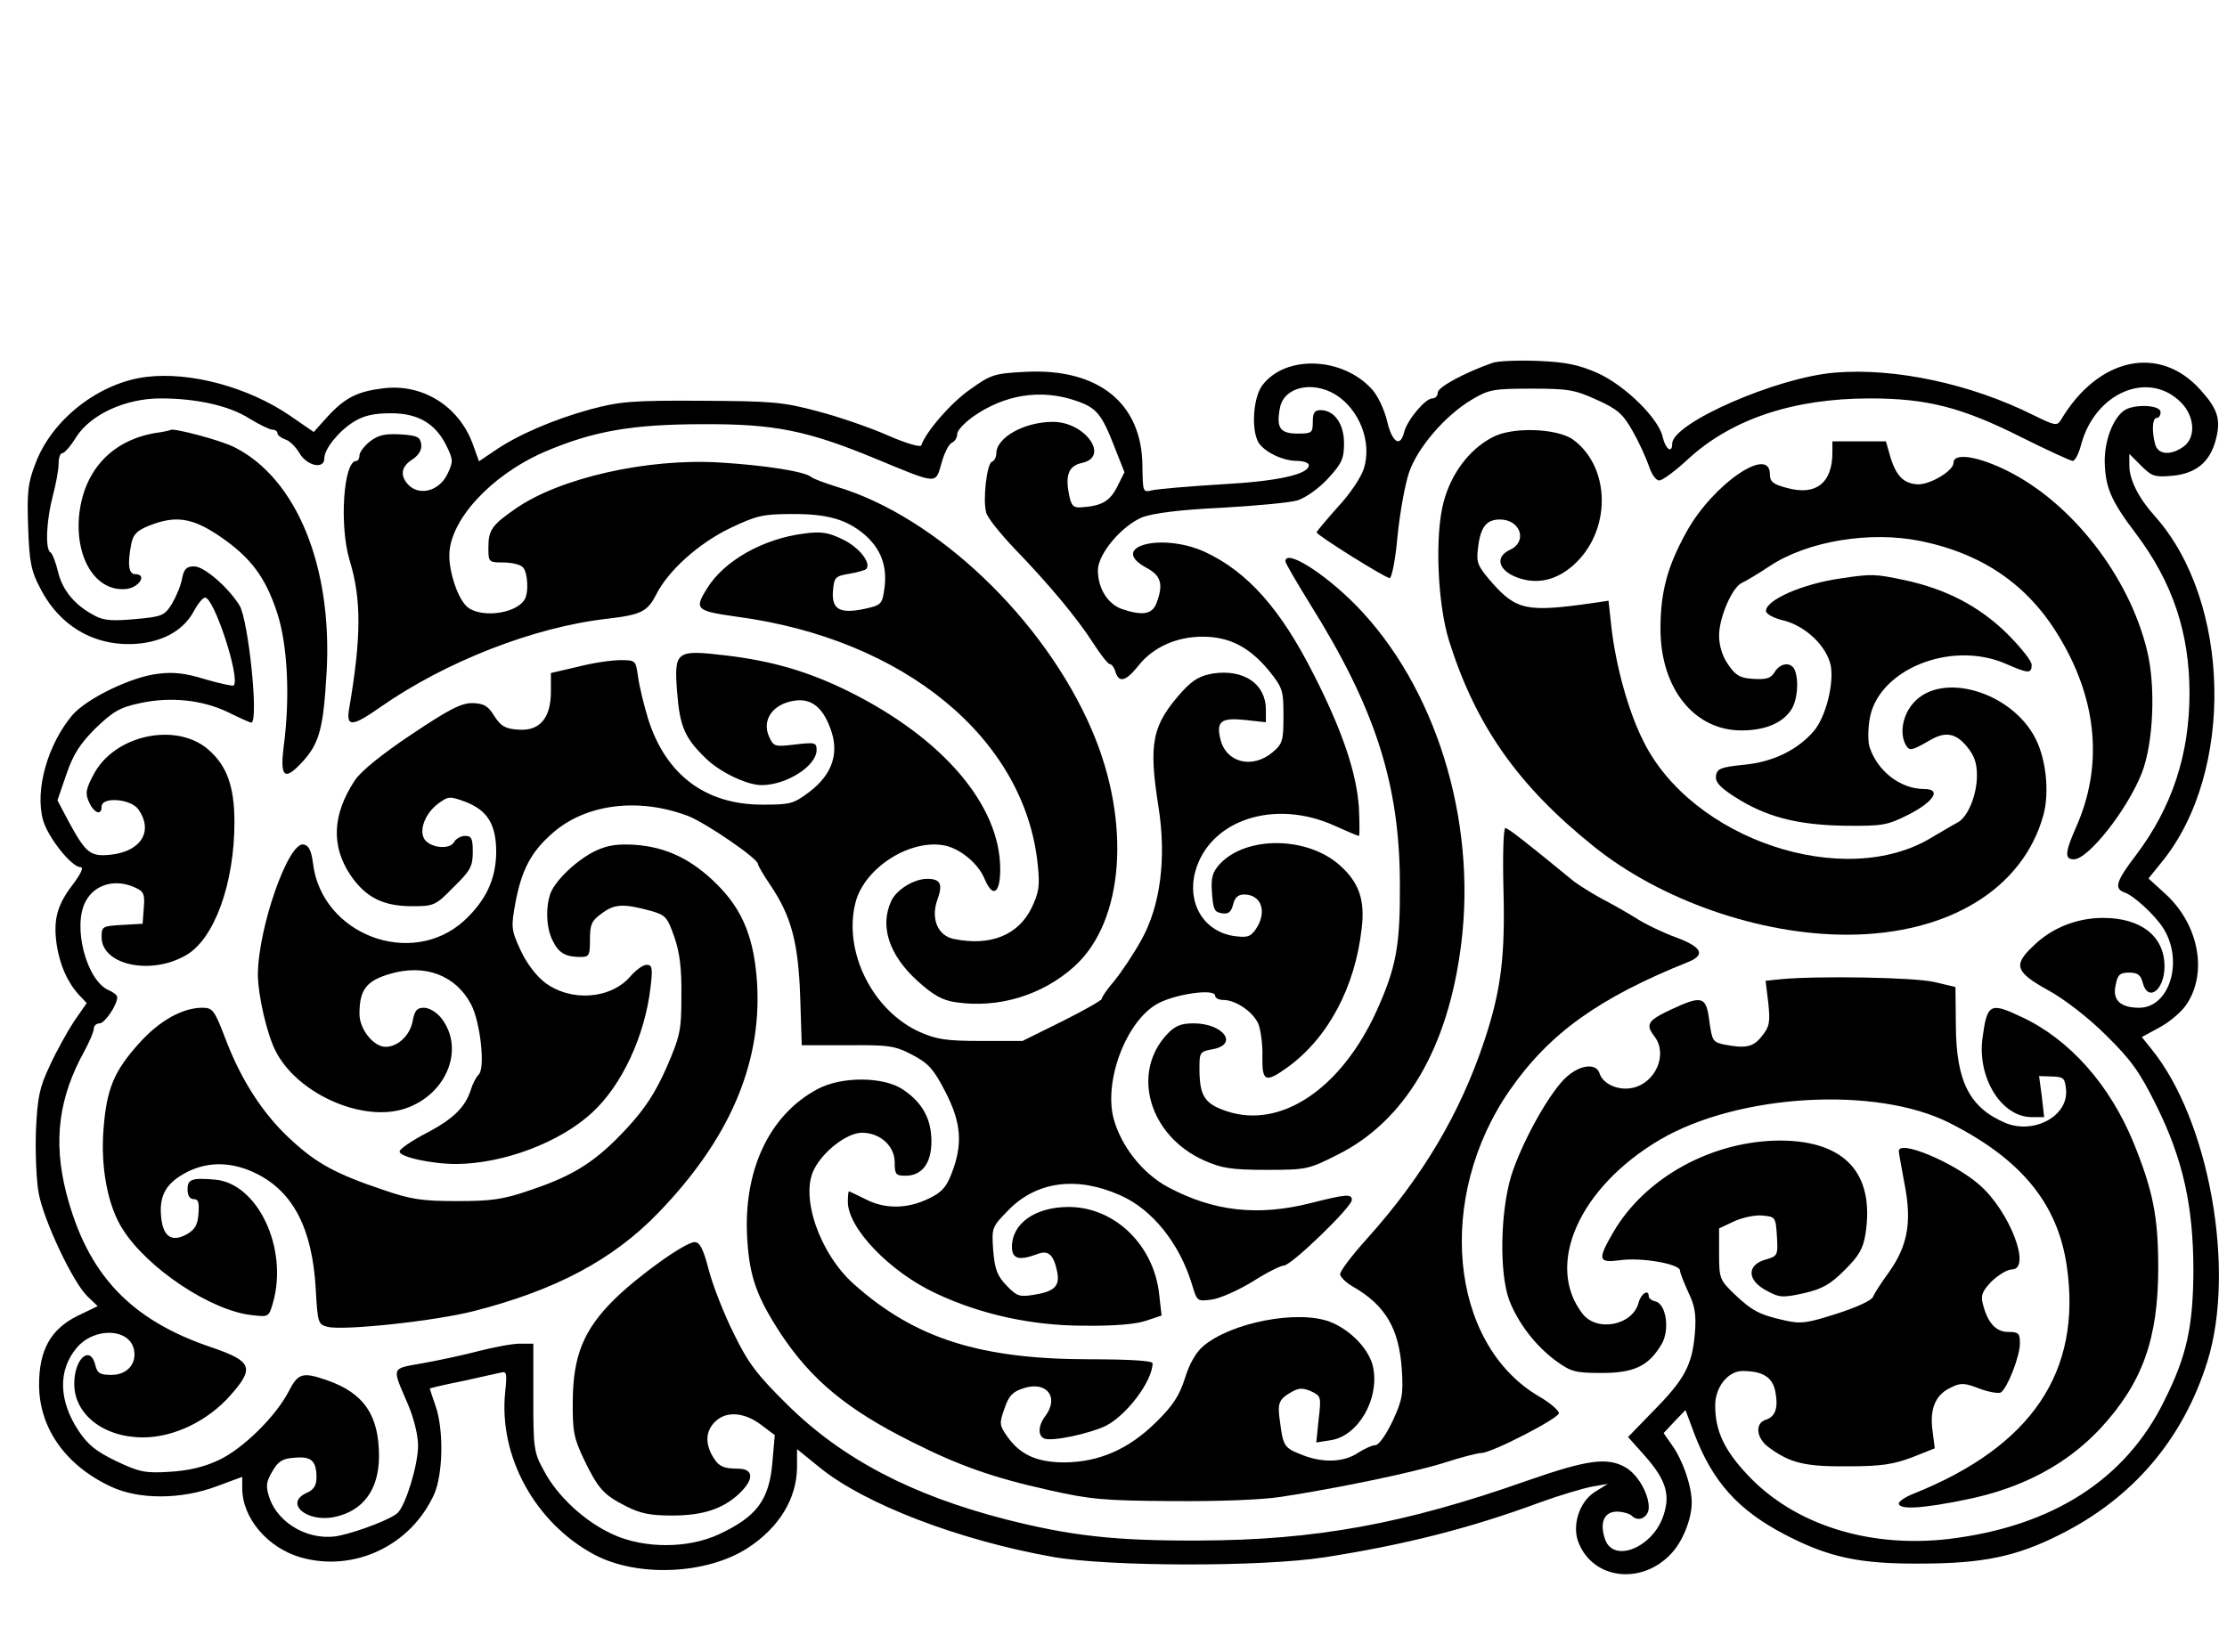 <?xml version="1.0" encoding="UTF-8" standalone="yes"?>
<svg version="1.0" xmlns="http://www.w3.org/2000/svg" width="570" height="423" viewBox="0 0 570 423" preserveAspectRatio="xMidYMid meet">
  <g transform="translate(0,423) scale(0.1,-0.1)" fill="#000000" stroke="none">
    <path d="M3820 3301 c-71 -25 -140 -62 -140 -76 0 -8 -6 -15 -14 -15 -18 0
-64 -55 -72 -86 -10 -41 -31 -27 -44 29 -7 29 -24 65 -39 81 -75 82 -219 88
-279 11 -24 -30 -30 -111 -12 -146 14 -25 62 -49 100 -49 16 0 30 -5 30 -11 0
-23 -77 -41 -224 -49 -83 -5 -162 -12 -176 -15 -25 -6 -25 -6 -26 62 -1 161
-113 251 -300 241 -79 -4 -88 -7 -141 -45 -49 -34 -113 -108 -125 -143 -2 -6
-39 5 -85 25 -45 20 -126 48 -180 62 -90 24 -115 26 -298 27 -179 1 -209 -2
-284 -22 -95 -26 -187 -66 -245 -106 l-40 -27 -17 47 c-36 95 -128 152 -227
140 -67 -8 -99 -24 -144 -73 l-35 -39 -61 42 c-107 73 -255 113 -368 99 -121
-15 -241 -109 -283 -221 -20 -51 -22 -74 -19 -164 3 -89 8 -113 31 -156 52
-102 148 -154 259 -141 62 8 109 36 134 82 10 19 23 35 29 35 23 0 91 -207 73
-225 -2 -2 -35 5 -73 16 -51 16 -82 19 -121 14 -69 -8 -183 -64 -219 -106 -63
-75 -96 -191 -75 -268 12 -44 73 -121 96 -121 9 0 1 -17 -20 -45 -40 -52 -50
-90 -41 -153 8 -52 27 -96 57 -129 l20 -21 -32 -46 c-17 -26 -45 -76 -62 -113
-27 -57 -32 -81 -36 -167 -2 -56 1 -128 7 -161 13 -70 88 -229 125 -264 l26
-25 -52 -25 c-68 -34 -98 -87 -98 -176 0 -111 68 -207 184 -261 72 -34 181
-33 271 1 l65 24 0 -29 c0 -76 64 -152 149 -177 136 -39 282 29 342 161 23 51
25 166 4 226 -8 23 -15 44 -15 45 0 1 37 10 83 19 45 10 90 20 99 22 15 4 16
-2 11 -50 -17 -165 77 -335 228 -416 111 -59 288 -51 393 17 80 52 125 126
126 206 l0 47 58 -47 c114 -93 355 -186 597 -229 143 -25 533 -26 695 -1 205
32 371 74 550 140 52 19 113 37 135 41 l40 7 -32 -20 c-41 -25 -61 -88 -42
-132 38 -93 161 -107 236 -27 30 31 53 90 53 131 0 43 -23 109 -51 148 l-21
30 28 30 28 29 22 -59 c47 -124 112 -197 233 -260 112 -58 189 -75 346 -74
160 0 246 18 357 74 188 94 316 245 378 444 73 235 4 619 -144 800 l-24 30 46
25 c26 14 56 40 68 58 55 81 32 204 -52 282 l-45 41 34 42 c187 229 178 667
-18 886 -42 47 -65 93 -65 130 l0 29 30 -30 c28 -28 35 -30 81 -26 60 6 95 35
110 91 14 53 6 79 -39 129 -105 117 -262 83 -357 -77 -10 -16 -15 -15 -70 12
-160 80 -354 122 -509 109 -148 -12 -416 -129 -416 -182 0 -26 -17 -14 -24 16
-9 47 -96 133 -167 165 -48 21 -80 28 -152 31 -51 2 -103 0 -117 -5z m-402
-81 c61 -38 94 -121 73 -189 -6 -21 -35 -65 -66 -98 -30 -34 -55 -63 -55 -66
0 -7 176 -117 187 -117 5 0 15 48 20 108 6 59 19 131 29 161 21 64 94 149 163
189 42 25 55 27 151 27 95 0 111 -3 168 -29 53 -24 66 -36 91 -80 16 -28 34
-68 41 -88 7 -22 18 -38 27 -38 8 0 42 25 74 55 111 102 269 155 465 155 147
0 236 -23 389 -100 66 -33 125 -60 130 -60 6 0 16 19 22 43 36 132 172 190
255 107 36 -36 39 -91 6 -114 -33 -23 -65 -20 -72 7 -9 34 -7 67 4 67 6 0 10
7 10 15 0 16 -52 21 -84 9 -32 -12 -59 -74 -59 -134 1 -67 16 -102 79 -185 95
-126 138 -255 138 -410 0 -157 -45 -292 -136 -413 -52 -68 -58 -87 -30 -97 22
-7 76 -56 98 -90 54 -83 18 -205 -61 -205 -48 0 -69 20 -60 58 5 27 11 32 35
32 21 0 29 -6 34 -25 13 -52 56 -21 56 41 0 77 -60 124 -157 124 -68 0 -133
-26 -180 -73 -51 -48 -44 -66 39 -112 42 -23 104 -71 148 -115 64 -63 86 -93
129 -180 69 -139 95 -259 95 -425 -1 -142 -17 -216 -74 -330 -99 -203 -287
-323 -552 -355 -205 -24 -397 37 -516 165 -59 63 -82 112 -82 177 0 47 33 88
70 88 52 0 77 -16 84 -53 8 -42 0 -64 -25 -72 -28 -9 -24 -48 9 -71 54 -40 93
-49 202 -48 85 0 116 5 164 23 l58 23 -6 47 c-7 55 8 91 48 109 24 12 34 12
72 -3 24 -9 49 -13 55 -10 17 11 49 93 49 126 0 26 -4 29 -30 29 -32 0 -53 24
-65 72 -6 22 -1 33 23 58 17 16 40 30 51 30 52 0 -5 149 -83 217 -67 58 -206
116 -206 86 0 -5 7 -43 15 -86 19 -97 7 -158 -41 -225 -19 -26 -37 -54 -40
-62 -3 -9 -42 -27 -92 -43 -78 -25 -93 -27 -136 -17 -63 14 -83 25 -128 68
-36 35 -38 39 -38 102 l0 65 38 18 c22 10 54 17 73 15 33 -3 34 -4 37 -53 3
-49 2 -51 -30 -60 -48 -14 -46 -53 3 -79 33 -18 41 -19 95 -7 48 11 68 22 106
60 37 37 47 55 53 94 23 153 -53 236 -217 237 -175 0 -347 -94 -429 -235 -41
-71 -39 -79 20 -71 54 7 151 -10 151 -27 0 -6 10 -30 21 -55 17 -35 21 -56 17
-106 -7 -81 -26 -117 -106 -198 l-65 -67 41 -46 c58 -65 69 -104 47 -162 -30
-77 -124 -113 -146 -56 -16 43 -4 73 29 73 15 0 33 -5 39 -11 17 -17 43 -3 43
22 0 35 -28 84 -59 102 -46 27 -98 20 -250 -33 -317 -112 -545 -153 -841 -154
-217 -1 -329 12 -495 54 -242 62 -421 156 -561 295 -76 75 -99 105 -136 181
-25 50 -54 124 -64 163 -14 54 -23 71 -36 71 -24 0 -143 -85 -206 -147 -78
-77 -105 -144 -106 -258 -1 -80 3 -97 28 -150 37 -77 51 -92 108 -121 37 -19
63 -24 118 -24 79 0 131 17 173 57 38 37 36 63 -5 63 -39 0 -51 7 -67 37 -16
32 -14 60 9 83 28 28 74 25 117 -7 l36 -27 -6 -69 c-8 -97 -40 -140 -137 -185
-79 -37 -192 -37 -272 0 -72 33 -142 98 -176 163 -26 47 -27 58 -27 187 l0
138 -35 0 c-19 0 -66 -9 -105 -19 -38 -10 -103 -24 -143 -31 -82 -15 -80 -7
-38 -105 15 -35 26 -79 26 -106 0 -49 -31 -151 -52 -172 -15 -15 -94 -46 -147
-58 -75 -17 -159 28 -182 98 -9 28 -8 39 8 66 15 26 26 33 57 35 43 4 56 -8
56 -51 0 -20 -7 -31 -25 -39 -58 -26 -1 -76 70 -62 74 15 115 70 115 156 0
104 -38 161 -132 194 -63 22 -75 19 -99 -28 -33 -64 -117 -147 -179 -176 -38
-18 -77 -27 -125 -30 -63 -4 -78 -1 -137 27 -52 25 -73 42 -97 78 -51 77 -53
155 -5 212 45 54 136 51 147 -5 7 -36 -18 -64 -58 -64 -29 0 -36 4 -41 25 -13
53 -54 17 -54 -48 0 -78 75 -137 176 -137 79 0 166 42 224 108 62 70 55 87
-47 122 -209 70 -320 187 -374 398 -33 131 -19 242 47 361 13 24 24 50 24 57
0 8 7 14 15 14 13 0 45 47 45 67 0 5 -10 13 -22 18 -57 25 -93 164 -59 227 23
44 76 59 126 36 23 -10 26 -17 23 -52 l-3 -41 -53 -3 c-50 -3 -52 -4 -52 -31
0 -72 127 -99 217 -46 72 42 123 184 123 340 0 93 -20 146 -68 187 -83 70
-239 36 -292 -64 -21 -39 -22 -50 -12 -72 13 -28 32 -35 32 -11 0 26 75 20 94
-7 39 -55 8 -107 -69 -116 -54 -6 -65 3 -110 86 l-28 53 23 67 c18 52 35 78
75 118 45 43 62 53 114 64 79 17 160 8 226 -24 28 -14 55 -26 58 -26 20 0 -7
262 -30 300 -30 48 -91 100 -116 100 -19 0 -26 -6 -31 -31 -3 -18 -15 -46 -26
-65 -19 -30 -25 -33 -94 -39 -56 -5 -80 -4 -102 8 -51 26 -83 64 -95 111 -6
26 -15 49 -20 52 -14 8 -10 83 6 144 8 30 15 67 15 83 0 15 4 27 10 27 5 0 21
18 35 41 37 58 126 99 216 99 93 0 177 -19 228 -52 25 -15 51 -28 58 -28 7 0
13 -4 13 -9 0 -5 9 -12 20 -16 11 -3 27 -19 37 -36 19 -32 63 -41 63 -13 0 25
37 70 75 94 26 16 51 22 96 22 70 0 115 -27 143 -86 16 -33 16 -39 1 -70 -20
-41 -67 -56 -97 -30 -25 24 -23 49 8 68 17 12 24 25 22 39 -3 19 -10 22 -54
25 -39 2 -56 -2 -77 -18 -15 -12 -27 -28 -27 -36 0 -8 -4 -14 -8 -14 -33 0
-44 -166 -17 -255 30 -98 30 -195 -1 -377 -9 -50 6 -50 80 2 166 116 393 205
581 226 85 10 102 18 124 61 31 62 109 132 190 171 65 31 83 36 155 36 91 1
142 -13 188 -52 42 -36 59 -80 52 -136 -6 -44 -8 -45 -52 -55 -63 -13 -84 -1
-80 47 3 34 6 37 41 43 20 3 40 9 44 12 14 15 -18 56 -60 76 -37 18 -55 21
-99 15 -105 -13 -205 -70 -248 -140 -34 -54 -29 -58 77 -73 427 -57 736 -311
769 -634 6 -56 3 -72 -16 -112 -34 -69 -105 -98 -198 -79 -42 8 -60 52 -43
100 15 41 8 54 -26 54 -34 0 -79 -28 -92 -57 -30 -65 -5 -139 68 -205 40 -36
63 -49 98 -54 109 -16 221 18 303 92 127 115 146 368 45 604 -121 283 -398
548 -654 624 -29 9 -59 20 -65 25 -17 14 -118 30 -235 37 -186 11 -409 -40
-521 -118 -61 -42 -70 -55 -70 -100 0 -37 1 -38 38 -38 21 0 43 -5 50 -12 13
-13 16 -67 4 -84 -25 -38 -120 -47 -150 -14 -22 24 -42 84 -42 128 0 89 105
204 241 264 125 54 225 72 409 72 182 1 267 -16 445 -90 157 -65 149 -64 165
-9 7 26 19 49 27 52 7 3 13 13 13 22 0 9 18 28 40 44 81 57 174 72 264 41 53
-18 66 -34 100 -122 l24 -61 -19 -38 c-19 -37 -40 -49 -95 -52 -17 -1 -23 6
-28 34 -10 50 0 73 34 80 71 16 7 105 -75 105 -73 0 -145 -40 -145 -81 0 -9
-5 -19 -11 -21 -13 -4 -24 -96 -15 -130 3 -13 36 -54 73 -93 87 -90 159 -176
202 -243 18 -28 37 -52 41 -52 5 0 12 -9 15 -20 9 -29 26 -25 59 16 37 47 97
74 164 74 68 0 119 -26 169 -86 36 -45 38 -51 38 -116 0 -64 -2 -72 -28 -94
-51 -43 -118 -27 -133 32 -12 47 1 57 61 51 l55 -6 0 32 c0 66 -56 104 -134
93 -35 -6 -52 -16 -80 -46 -77 -86 -87 -131 -61 -295 21 -133 5 -254 -44 -342
-20 -36 -51 -82 -68 -103 -18 -21 -33 -42 -33 -47 0 -4 -46 -30 -102 -58
l-101 -50 -106 0 c-89 0 -114 4 -157 23 -122 55 -197 208 -164 333 24 89 142
163 230 144 39 -9 84 -46 100 -85 21 -50 40 -38 40 25 0 163 -146 335 -388
455 -103 51 -196 78 -314 92 -128 15 -133 12 -125 -94 7 -89 20 -118 74 -170
36 -35 105 -68 142 -68 64 0 141 49 141 90 0 19 -4 20 -55 14 -52 -6 -55 -6
-67 21 -17 39 6 77 54 89 49 12 81 -9 103 -68 24 -63 6 -118 -53 -163 -41 -31
-49 -33 -121 -33 -146 0 -247 77 -292 219 -11 36 -23 85 -26 109 -6 41 -6 42
-45 42 -22 0 -71 -7 -109 -17 l-69 -16 0 -47 c0 -69 -29 -102 -83 -98 -34 2
-45 9 -62 35 -16 26 -26 32 -56 33 -29 0 -60 -16 -157 -81 -75 -50 -129 -94
-144 -117 -58 -88 -61 -169 -10 -244 39 -56 83 -78 157 -78 56 0 60 2 106 49
43 42 49 53 49 90 0 34 -3 41 -20 41 -10 0 -23 -7 -28 -16 -11 -20 -61 -15
-76 8 -14 23 2 66 36 91 26 19 29 19 70 4 56 -22 78 -58 78 -129 -1 -69 -26
-123 -82 -175 -135 -123 -365 -36 -387 147 -4 32 -11 46 -24 48 -39 8 -116
-213 -117 -332 0 -53 23 -154 46 -198 54 -105 212 -178 321 -149 113 31 166
154 102 235 -12 15 -31 26 -44 26 -18 0 -24 -7 -29 -35 -7 -36 -38 -65 -69
-65 -31 0 -67 45 -67 84 0 62 17 85 79 103 89 26 168 -4 207 -79 23 -44 36
-159 20 -178 -8 -8 -17 -26 -21 -40 -14 -44 -44 -74 -112 -110 -37 -19 -68
-40 -70 -47 -5 -14 80 -33 145 -33 121 1 265 55 348 132 76 70 135 197 149
321 6 49 4 57 -10 57 -9 0 -27 -13 -41 -29 -50 -59 -153 -67 -220 -16 -22 17
-47 50 -62 83 -24 52 -24 59 -13 120 16 85 40 131 95 179 85 75 220 92 347 44
46 -18 179 -109 179 -123 0 -4 14 -28 31 -53 54 -80 72 -146 77 -286 l4 -125
117 0 c105 1 121 -1 165 -24 42 -22 55 -36 85 -94 41 -79 46 -134 17 -209 -14
-37 -26 -50 -60 -66 -54 -26 -111 -27 -161 -1 -22 11 -41 20 -42 20 -2 0 -3
-12 -3 -27 0 -67 107 -179 225 -234 114 -54 246 -83 380 -83 77 -1 134 4 159
13 l39 13 -6 53 c-13 127 -114 225 -232 225 -85 0 -145 -42 -145 -102 0 -31
18 -36 64 -19 29 12 43 -1 52 -46 7 -36 -8 -50 -61 -58 -36 -6 -43 -3 -69 24
-24 25 -30 42 -34 90 -4 59 -4 59 41 105 72 72 174 85 284 36 82 -36 152 -123
184 -229 13 -43 13 -43 51 -38 21 3 68 24 104 46 36 23 72 41 80 41 19 0 174
150 174 168 0 16 -14 15 -105 -8 -135 -34 -248 -22 -366 41 -65 35 -120 105
-139 176 -25 97 33 249 112 293 44 25 148 40 148 21 0 -6 9 -11 21 -11 32 0
77 -31 90 -62 6 -16 11 -53 10 -83 -1 -65 8 -68 65 -27 103 75 172 204 189
354 9 73 -6 118 -55 162 -83 75 -240 77 -308 4 -19 -21 -23 -35 -20 -74 3 -42
6 -49 25 -52 17 -3 24 3 29 22 4 18 13 26 28 26 45 0 60 -45 30 -89 -14 -20
-22 -22 -58 -17 -76 13 -118 84 -97 164 36 133 203 188 357 118 31 -14 59 -26
62 -26 2 0 2 33 0 73 -6 89 -43 198 -116 341 -85 168 -169 262 -278 313 -112
51 -250 13 -149 -41 37 -20 43 -42 25 -90 -11 -29 -36 -33 -89 -15 -36 13 -61
53 -61 99 0 42 61 114 114 136 28 10 94 19 201 24 88 5 176 13 196 19 21 7 54
30 78 56 35 38 41 51 41 90 0 50 -25 85 -60 85 -16 0 -20 -7 -20 -30 0 -28 -2
-30 -39 -30 -45 0 -55 15 -45 66 10 53 82 70 142 34z"/>
    <path d="M395 3121 c-112 -20 -183 -99 -193 -216 -8 -108 45 -190 120 -183 34
3 56 38 24 38 -17 0 -20 26 -10 78 5 24 15 34 45 46 68 27 110 21 180 -26 81
-55 119 -106 149 -199 26 -81 33 -214 16 -341 -10 -81 3 -89 53 -33 39 45 49
84 57 225 15 270 -77 495 -236 575 -35 18 -160 51 -164 44 -1 -1 -19 -5 -41
-8z"/>
    <path d="M3819 3110 c-59 -31 -105 -93 -124 -165 -23 -85 -16 -260 14 -356 68
-216 176 -370 369 -525 172 -139 428 -228 652 -227 258 1 448 118 500 306 16
58 7 143 -20 196 -61 120 -240 173 -312 92 -29 -32 -37 -81 -19 -110 9 -14 14
-13 61 14 39 23 66 18 94 -16 19 -23 26 -42 26 -74 0 -50 -23 -107 -50 -121
-10 -5 -38 -22 -64 -37 -223 -138 -617 -7 -741 248 -38 76 -70 193 -81 293
l-7 64 -41 -6 c-167 -24 -195 -18 -257 52 -37 43 -41 51 -36 89 6 53 21 73 56
73 53 0 72 -57 25 -78 -38 -18 -29 -52 18 -70 50 -19 100 -9 145 31 97 86 97
249 0 321 -41 30 -158 34 -208 6z"/>
    <path d="M4690 3071 c0 -78 -43 -111 -117 -90 -35 9 -43 16 -43 35 0 75 -147
-27 -213 -147 -49 -88 -67 -154 -67 -249 0 -152 86 -260 207 -260 60 0 104 18
127 52 16 23 21 73 10 102 -9 22 -37 20 -52 -5 -10 -16 -21 -19 -55 -17 -34 2
-45 9 -64 37 -15 21 -23 49 -23 74 0 46 34 125 59 135 9 4 41 23 71 43 97 64
257 90 385 64 162 -33 280 -115 360 -253 94 -160 107 -326 39 -479 -29 -66
-30 -83 -6 -83 37 0 137 127 174 221 30 77 36 224 13 315 -46 189 -192 376
-356 458 -76 38 -139 48 -139 21 0 -20 -58 -55 -90 -55 -36 1 -56 20 -71 68
l-12 42 -69 0 -68 0 0 -29z"/>
    <path d="M3290 2793 c0 -5 29 -54 64 -111 167 -267 229 -462 229 -717 1 -158
-10 -213 -60 -324 -91 -199 -245 -302 -383 -256 -57 19 -70 39 -70 110 0 41 1
43 35 49 66 13 25 66 -50 66 -32 0 -47 -6 -67 -27 -94 -99 -47 -261 94 -324
45 -20 70 -24 159 -24 102 0 108 1 181 38 174 86 285 273 318 541 40 318 -66
659 -270 867 -82 83 -180 144 -180 112z"/>
    <path d="M4710 2749 c-97 -14 -190 -55 -190 -83 0 -8 20 -19 47 -25 56 -15
109 -66 119 -116 8 -47 -13 -130 -43 -166 -42 -49 -105 -80 -180 -87 -59 -6
-68 -10 -71 -28 -2 -16 9 -29 48 -54 79 -51 159 -72 281 -74 99 -1 109 1 165
29 64 33 84 65 39 65 -61 0 -120 46 -140 108 -4 13 -4 44 0 69 19 127 206 205
348 144 59 -26 67 -26 67 -3 0 10 -28 45 -62 79 -72 71 -157 115 -264 138 -76
16 -84 16 -164 4z"/>
    <path d="M3848 1957 c5 -175 -6 -263 -49 -392 -62 -186 -158 -348 -300 -506
-38 -42 -69 -83 -69 -91 0 -7 15 -22 33 -32 83 -48 118 -107 125 -213 4 -63 1
-78 -24 -132 -17 -35 -35 -61 -44 -61 -8 0 -28 -9 -45 -20 -36 -24 -91 -26
-144 -4 -44 17 -47 22 -55 85 -7 47 -3 57 31 76 18 10 28 10 49 1 25 -12 26
-14 19 -72 l-6 -59 38 6 c69 11 123 104 108 184 -8 46 -57 98 -111 119 -82 31
-251 -1 -324 -62 -19 -16 -36 -46 -47 -82 -14 -44 -30 -70 -74 -113 -70 -69
-145 -102 -234 -103 -70 0 -113 19 -146 65 -21 30 -22 34 -8 73 11 33 21 43
49 52 59 19 92 -23 55 -72 -18 -24 -19 -50 -2 -57 21 -8 117 13 158 33 54 28
119 115 119 160 0 6 -56 10 -159 10 -282 0 -449 53 -605 192 -88 78 -139 225
-102 295 24 47 85 93 122 93 47 0 84 -34 84 -76 0 -31 3 -34 28 -34 42 0 66
32 66 88 0 57 -23 99 -72 132 -49 34 -157 35 -219 2 -125 -66 -193 -212 -180
-390 6 -92 25 -144 85 -236 78 -118 170 -195 337 -278 119 -60 206 -91 350
-123 106 -24 143 -27 315 -28 117 -1 229 3 280 11 143 22 333 61 416 87 43 14
86 25 95 25 27 0 199 89 199 102 0 7 -23 27 -51 43 -230 135 -265 511 -74 785
101 145 228 236 458 328 43 18 32 38 -33 62 -33 12 -79 34 -102 49 -24 15 -63
37 -88 50 -24 13 -56 33 -71 44 -127 104 -169 137 -176 137 -5 0 -7 -69 -5
-153z"/>
    <path d="M1525 2052 c-47 -22 -103 -75 -116 -109 -13 -36 -11 -90 6 -122 15
-31 33 -41 71 -41 22 0 24 4 24 45 0 38 4 48 31 67 32 24 55 25 125 6 38 -11
42 -16 60 -67 14 -40 19 -83 18 -151 0 -88 -3 -102 -38 -183 -29 -65 -54 -104
-102 -156 -78 -84 -134 -120 -244 -157 -72 -25 -101 -29 -190 -29 -89 0 -118
4 -190 29 -119 40 -169 67 -233 126 -72 65 -129 153 -169 258 -30 78 -33 82
-62 82 -50 -1 -108 -33 -160 -91 -64 -71 -83 -116 -91 -219 -8 -99 11 -198 49
-257 63 -100 226 -209 331 -220 43 -5 43 -5 54 33 39 139 -40 305 -149 314
-59 5 -70 1 -70 -25 0 -16 6 -25 16 -25 12 0 14 -9 12 -37 -2 -29 -9 -41 -30
-53 -40 -22 -62 -5 -66 49 -4 53 15 84 68 111 54 27 115 26 177 -5 94 -47 142
-141 151 -293 5 -89 6 -93 31 -99 41 -10 277 15 376 41 207 53 354 131 469
250 181 187 265 379 254 585 -7 117 -36 190 -102 256 -65 65 -130 96 -209 102
-47 3 -72 -1 -102 -15z"/>
    <path d="M4557 1723 l-38 -4 7 -57 c5 -49 3 -61 -16 -84 -22 -29 -42 -33 -98
-22 -28 6 -30 10 -37 60 -8 64 -18 67 -101 28 -57 -27 -63 -37 -39 -68 34 -45
3 -118 -56 -131 -36 -8 -76 9 -85 37 -8 26 -47 23 -82 -7 -43 -36 -116 -167
-144 -255 -28 -93 -31 -249 -5 -319 23 -59 67 -116 118 -154 40 -29 50 -32
119 -32 83 0 120 18 153 74 21 36 12 101 -15 109 -10 2 -18 8 -18 13 0 20 -20
7 -26 -16 -15 -58 -106 -76 -143 -29 -98 125 -9 325 199 447 201 117 553 137
740 42 184 -93 277 -207 300 -367 39 -270 -90 -461 -392 -582 -21 -8 -38 -20
-38 -25 0 -17 62 -13 173 10 143 29 257 90 343 182 107 116 148 228 148 412 0
131 -14 198 -63 319 -61 149 -164 265 -286 322 -82 39 -89 35 -101 -55 -13
-101 49 -201 126 -201 l32 0 -6 53 -7 52 33 -1 c30 -1 33 -4 36 -33 7 -68 -82
-116 -155 -86 -92 39 -126 106 -127 249 l-1 99 -55 13 c-52 12 -300 16 -393 7z"/>
  </g>
</svg>
